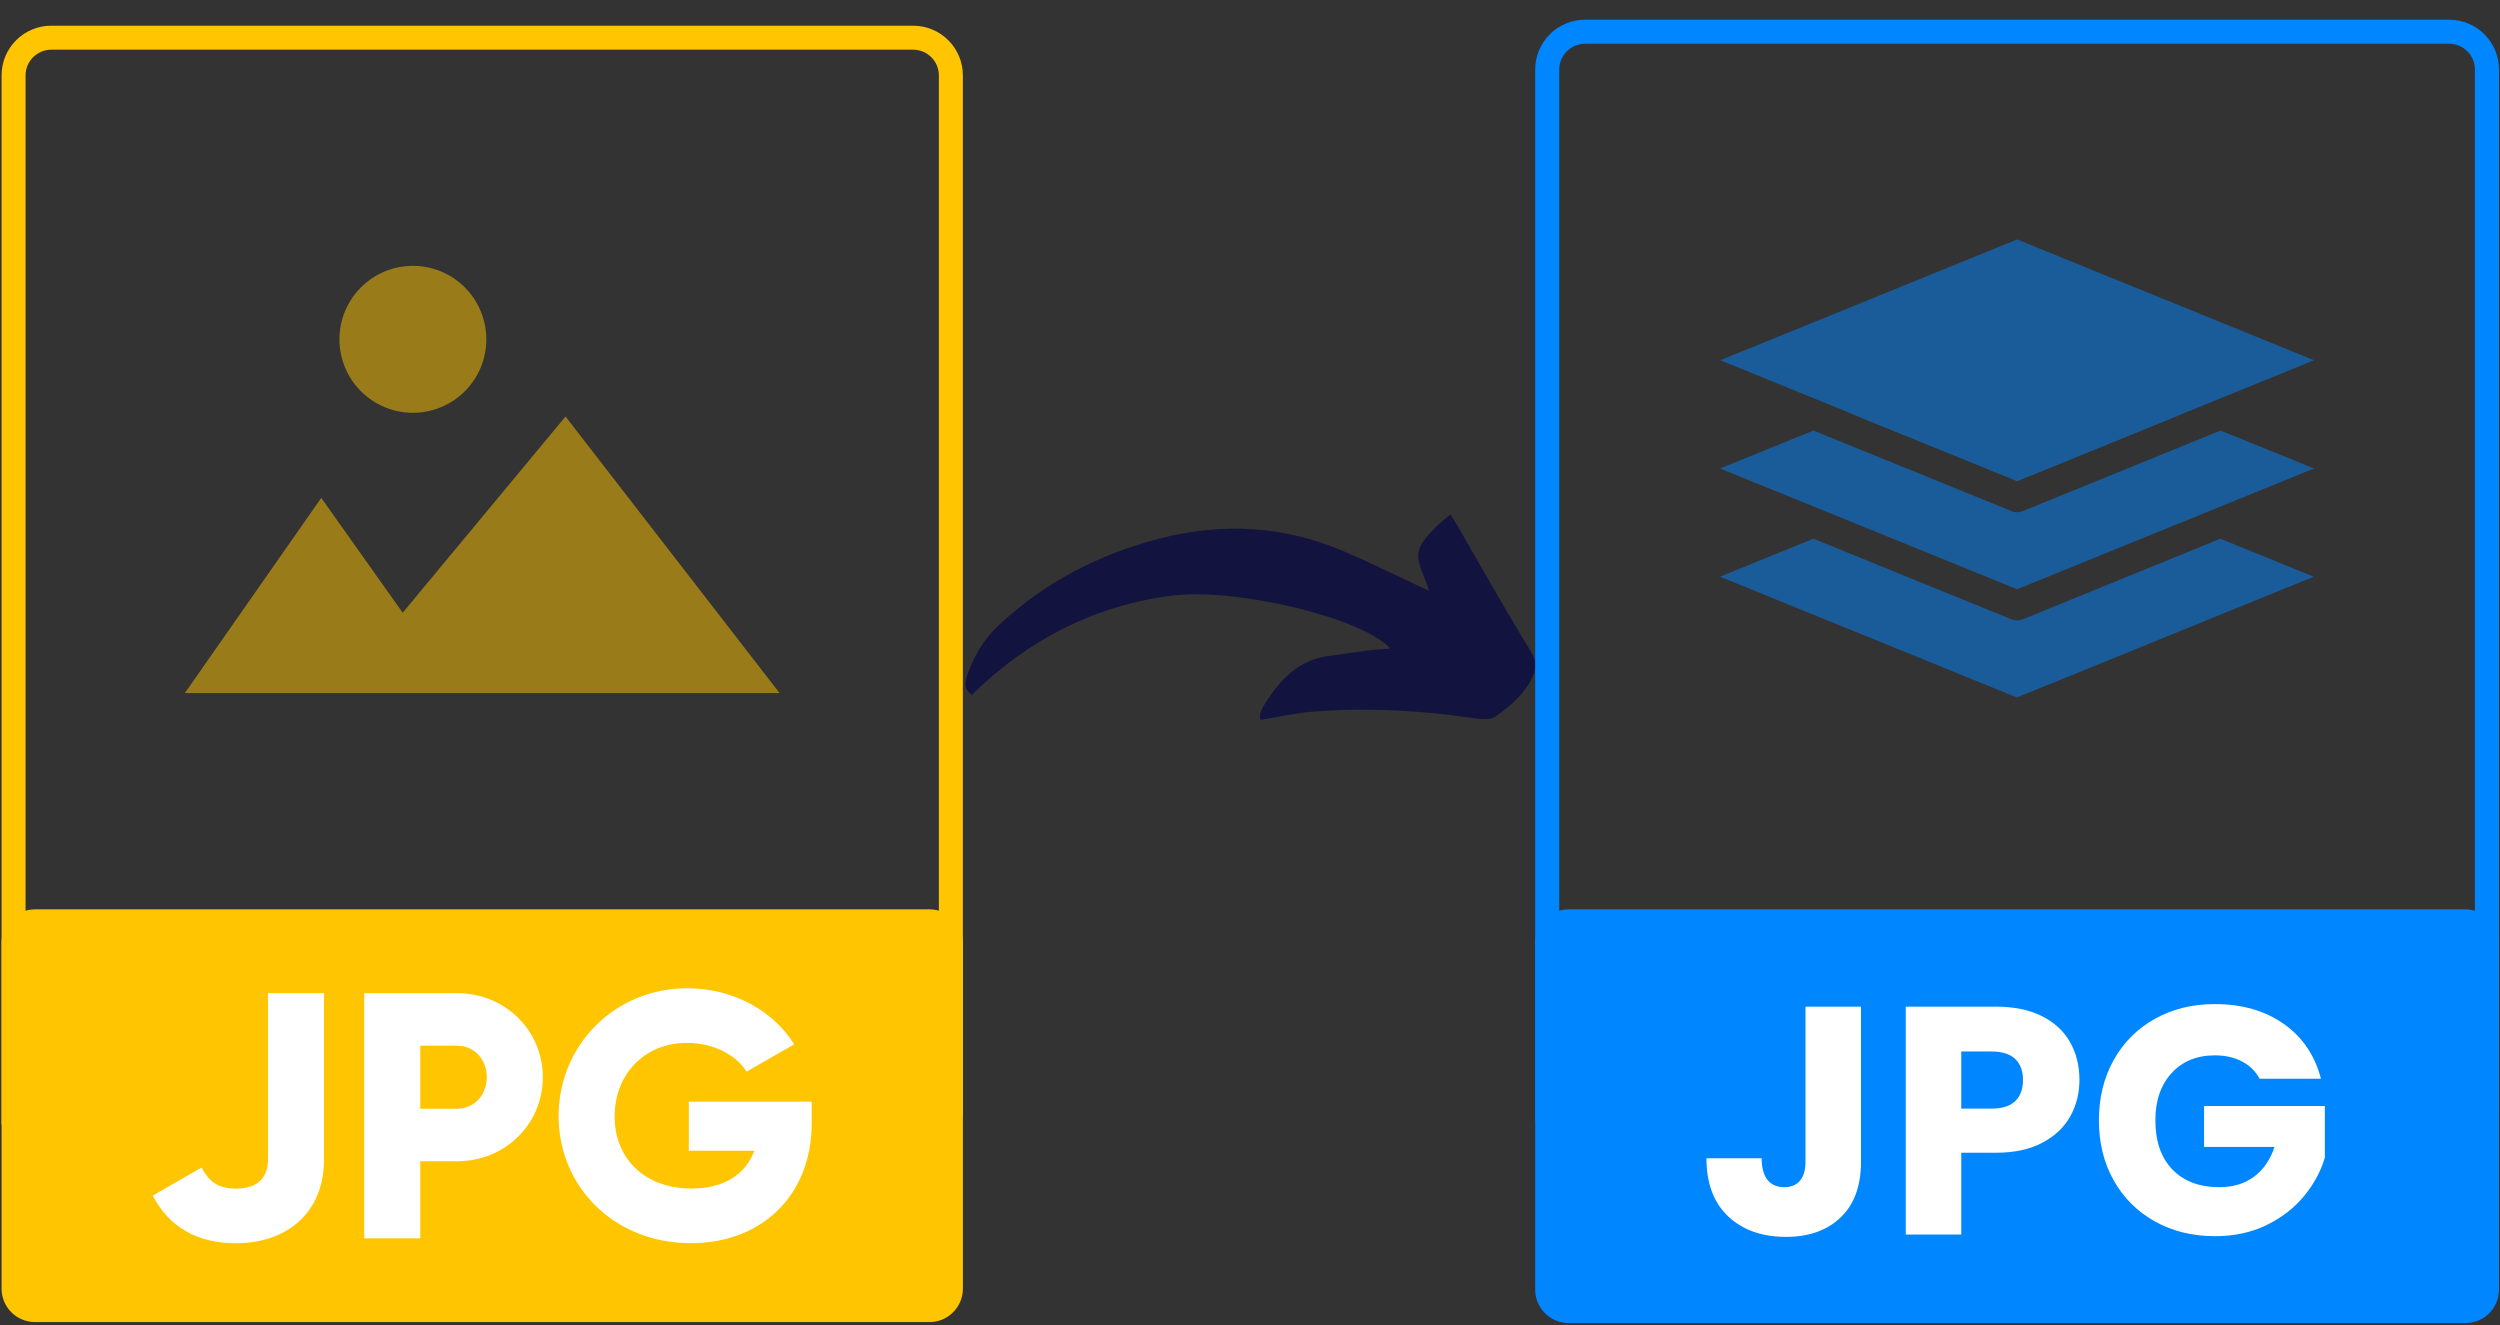 <svg xmlns="http://www.w3.org/2000/svg" xmlns:xlink="http://www.w3.org/1999/xlink" width="1000" zoomAndPan="magnify" viewBox="0 0 750 397.5" height="530" preserveAspectRatio="xMidYMid meet" version="1.0"><rect x="0" y="0" width="750" height="397.5" fill="#333333" stroke="none"/><defs><filter x="0%" y="0%" width="100%" height="100%" id="1e971021ca"><feColorMatrix values="0 0 0 0 1 0 0 0 0 1 0 0 0 0 1 0 0 0 1 0" color-interpolation-filters="sRGB"/></filter><g/><clipPath id="27c59e10fa"><path d="M 289 154.344 L 461 154.344 L 461 215.766 L 289 215.766 Z M 289 154.344 " clip-rule="nonzero"/></clipPath><clipPath id="359a7cef33"><path d="M 460.559 5.539 L 749.527 5.539 L 749.527 337 L 460.559 337 Z M 460.559 5.539 " clip-rule="nonzero"/></clipPath><clipPath id="b376596fb7"><path d="M 460.559 272 L 749.527 272 L 749.527 397 L 460.559 397 Z M 460.559 272 " clip-rule="nonzero"/></clipPath><mask id="07968f76d6"><g filter="url(#1e971021ca)"><rect x="-75" width="900" fill="#000000" y="-39.75" height="477" fill-opacity="0.5"/></g></mask><clipPath id="a035ace14e"><rect x="0" width="182" y="0" height="141"/></clipPath><clipPath id="aa787fa02c"><path d="M 472.891 291.57 L 733.363 291.57 L 733.363 381.754 L 472.891 381.754 Z M 472.891 291.57 " clip-rule="nonzero"/></clipPath><clipPath id="f2763ef006"><path d="M 0.473 7 L 288.859 7 L 288.859 338 L 0.473 338 Z M 0.473 7 " clip-rule="nonzero"/></clipPath><clipPath id="c38da50266"><path d="M 0.473 272 L 288.859 272 L 288.859 397 L 0.473 397 Z M 0.473 272 " clip-rule="nonzero"/></clipPath><mask id="a23c9ef1df"><g filter="url(#1e971021ca)"><rect x="-75" width="900" fill="#000000" y="-39.75" height="477" fill-opacity="0.5"/></g></mask><clipPath id="032e170a45"><rect x="0" width="181" y="0" height="133"/></clipPath></defs><g clip-path="url(#27c59e10fa)"><path fill="#13133f" d="M 291.57 208.441 C 288.941 206.656 289.5 204.547 290.207 202.531 C 292.141 196.949 295 191.926 299.359 187.812 C 313.246 174.727 329.695 166.23 348.035 161.52 C 366.84 156.688 385.398 157.75 403.344 165.469 C 411.785 169.105 420.035 173.203 428.668 177.234 C 428.355 176.293 428.07 175.094 427.578 173.965 C 424.297 166.273 424.582 164.461 430.453 158.387 C 431.758 157.027 433.312 155.91 435.137 154.344 C 436.117 155.922 436.852 157.039 437.52 158.199 C 444.723 170.629 451.707 183.195 459.262 195.422 C 461.086 198.391 460.926 200.68 459.727 203.199 C 457.301 208.262 453.039 211.887 448.602 215.004 C 447.051 216.094 444.148 215.738 441.957 215.426 C 425.902 213.07 409.781 212.211 393.621 213.504 C 388.582 213.914 383.613 215.086 378.168 215.969 C 377.566 214.363 378.562 212.578 379.516 211.066 C 383.996 203.973 389.441 198.066 398.371 196.812 C 402.594 196.227 406.801 195.602 411.023 195.055 C 412.902 194.812 414.809 194.758 417.137 194.578 C 408.516 185.211 370.637 176.238 351.426 178.715 C 328.059 181.727 308.234 192.074 291.57 208.441 Z M 291.57 208.441 " fill-opacity="1" fill-rule="nonzero"/></g><g clip-path="url(#359a7cef33)"><path fill="#0086ff" d="M 734.75 13.125 C 735.258 13.129 735.762 13.18 736.258 13.277 C 736.754 13.379 737.238 13.523 737.707 13.719 C 738.172 13.914 738.617 14.152 739.039 14.434 C 739.461 14.715 739.852 15.035 740.211 15.395 C 740.566 15.754 740.887 16.145 741.172 16.566 C 741.453 16.984 741.691 17.43 741.883 17.898 C 742.078 18.367 742.227 18.852 742.324 19.348 C 742.426 19.844 742.477 20.348 742.477 20.855 L 742.477 327.105 L 467.777 329.102 L 467.777 20.855 C 467.777 20.348 467.828 19.844 467.926 19.348 C 468.027 18.852 468.176 18.367 468.367 17.898 C 468.562 17.43 468.801 16.984 469.082 16.566 C 469.367 16.145 469.684 15.754 470.043 15.395 C 470.402 15.035 470.793 14.715 471.215 14.434 C 471.637 14.152 472.078 13.914 472.547 13.719 C 473.016 13.523 473.5 13.379 473.996 13.277 C 474.492 13.18 474.996 13.129 475.5 13.125 L 734.77 13.125 M 734.77 5.906 L 475.5 5.906 C 474.52 5.906 473.547 6.004 472.586 6.195 C 471.625 6.387 470.691 6.672 469.781 7.047 C 468.875 7.422 468.016 7.883 467.199 8.426 C 466.383 8.973 465.629 9.59 464.934 10.285 C 464.242 10.98 463.621 11.734 463.078 12.551 C 462.531 13.367 462.07 14.227 461.695 15.133 C 461.32 16.039 461.035 16.977 460.844 17.938 C 460.652 18.898 460.559 19.871 460.559 20.855 L 460.559 336.371 L 749.695 334.27 L 749.695 20.855 C 749.695 19.871 749.598 18.898 749.406 17.938 C 749.215 16.977 748.934 16.039 748.559 15.133 C 748.184 14.227 747.723 13.367 747.176 12.551 C 746.633 11.734 746.012 10.98 745.316 10.285 C 744.625 9.59 743.871 8.973 743.055 8.426 C 742.238 7.883 741.375 7.422 740.469 7.047 C 739.562 6.672 738.629 6.387 737.668 6.195 C 736.703 6.004 735.734 5.906 734.75 5.906 Z M 734.77 5.906 " fill-opacity="1" fill-rule="nonzero"/></g><g clip-path="url(#b376596fb7)"><path fill="#0086ff" d="M 470.613 272.805 L 739.641 272.805 C 740.301 272.805 740.953 272.871 741.602 273 C 742.25 273.129 742.879 273.32 743.488 273.57 C 744.098 273.824 744.676 274.133 745.227 274.5 C 745.773 274.867 746.281 275.285 746.75 275.754 C 747.215 276.219 747.633 276.727 748 277.277 C 748.367 277.824 748.676 278.406 748.93 279.016 C 749.184 279.625 749.371 280.254 749.5 280.902 C 749.629 281.551 749.695 282.203 749.695 282.863 L 749.695 386.867 C 749.695 387.527 749.629 388.184 749.5 388.832 C 749.371 389.477 749.184 390.105 748.93 390.719 C 748.676 391.328 748.367 391.906 748 392.457 C 747.633 393.004 747.215 393.512 746.75 393.98 C 746.281 394.445 745.773 394.863 745.227 395.23 C 744.676 395.598 744.098 395.906 743.488 396.16 C 742.879 396.414 742.25 396.605 741.602 396.734 C 740.953 396.863 740.301 396.926 739.641 396.926 L 470.613 396.926 C 469.953 396.926 469.301 396.863 468.652 396.734 C 468.004 396.605 467.375 396.414 466.766 396.16 C 466.156 395.906 465.578 395.598 465.027 395.23 C 464.477 394.863 463.969 394.445 463.504 393.98 C 463.035 393.512 462.621 393.004 462.254 392.457 C 461.887 391.906 461.578 391.328 461.324 390.719 C 461.07 390.105 460.879 389.477 460.75 388.832 C 460.621 388.184 460.559 387.527 460.559 386.867 L 460.559 282.863 C 460.559 282.203 460.621 281.551 460.75 280.902 C 460.879 280.254 461.07 279.625 461.324 279.016 C 461.578 278.406 461.887 277.824 462.254 277.277 C 462.621 276.727 463.035 276.219 463.504 275.754 C 463.969 275.285 464.477 274.867 465.027 274.5 C 465.578 274.133 466.156 273.824 466.766 273.57 C 467.375 273.32 468.004 273.129 468.652 273 C 469.301 272.871 469.953 272.805 470.613 272.805 Z M 470.613 272.805 " fill-opacity="1" fill-rule="nonzero"/></g><g mask="url(#07968f76d6)"><g transform="matrix(1, 0, 0, 1, 514, 70)"><g clip-path="url(#a035ace14e)"><path fill="#0086ff" d="M 92.816 115.797 C 91.691 116.23 90.562 116.23 89.438 115.797 L 30.031 91.617 L 2.004 103.008 L 91.066 139.238 L 180.129 103.008 L 152.098 91.617 Z M 92.816 115.797 " fill-opacity="1" fill-rule="nonzero"/><path fill="#0086ff" d="M 140.293 54.316 L 91.137 34.305 L 41.961 54.316 L 91.137 74.309 Z M 140.293 54.316 " fill-opacity="1" fill-rule="nonzero"/><path fill="#0086ff" d="M 92.816 83.332 C 91.691 83.793 90.562 83.793 89.438 83.332 L 30.031 59.168 L 2.004 70.539 L 91.137 106.773 L 180.199 70.539 L 152.168 59.168 Z M 92.816 83.332 " fill-opacity="1" fill-rule="nonzero"/><path fill="#0086ff" d="M 2.074 38.074 L 91.137 74.309 L 180.199 38.074 L 91.137 1.84 Z M 2.074 38.074 " fill-opacity="1" fill-rule="nonzero"/></g></g></g><g fill="#ffffff" fill-opacity="1"><g transform="translate(481.843, 354.595)"><g><path d="M 1.078 -2.25 L 6.375 -3.078 L 6.375 -38.25 L 1.078 -39.047 L 1.078 -41.297 L 36.25 -41.297 L 36.25 -30.797 L 33.438 -30.797 L 32.453 -37.484 C 30.148 -37.773 26.828 -37.922 22.484 -37.922 L 16.078 -37.922 L 16.078 -22.766 L 26.875 -22.766 L 27.844 -27.312 L 30.578 -27.312 L 30.578 -14.625 L 27.844 -14.625 L 26.875 -19.312 L 16.078 -19.312 L 16.078 -3.391 L 23.859 -3.391 C 29.16 -3.391 32.629 -3.551 34.266 -3.875 L 36.031 -11.516 L 38.828 -11.516 L 38.25 0 L 1.078 0 Z M 1.078 -2.25 "/></g></g></g><g fill="#ffffff" fill-opacity="1"><g transform="translate(522.637, 354.595)"><g><path d="M 27.031 -31.109 C 27.031 -33.516 26.508 -35.25 25.469 -36.312 C 24.438 -37.383 22.734 -37.922 20.359 -37.922 L 16.078 -37.922 L 16.078 -23.531 L 20.594 -23.531 C 22.789 -23.531 24.41 -24.102 25.453 -25.25 C 26.504 -26.406 27.031 -28.359 27.031 -31.109 Z M 30.141 -12.047 C 30.141 -14.773 29.457 -16.805 28.094 -18.141 C 26.727 -19.473 24.5 -20.141 21.406 -20.141 L 16.078 -20.141 L 16.078 -3.391 C 19.023 -3.266 21.352 -3.203 23.062 -3.203 C 25.469 -3.203 27.25 -3.93 28.406 -5.391 C 29.562 -6.848 30.141 -9.066 30.141 -12.047 Z M 1.047 0 L 1.047 -2.25 L 6.375 -3.078 L 6.375 -38.25 L 1.047 -39.047 L 1.047 -41.297 L 21.094 -41.297 C 26.57 -41.297 30.613 -40.562 33.219 -39.094 C 35.832 -37.625 37.141 -35.25 37.141 -31.969 C 37.141 -29.508 36.367 -27.383 34.828 -25.594 C 33.285 -23.812 31.223 -22.641 28.641 -22.078 C 32.473 -21.691 35.375 -20.648 37.344 -18.953 C 39.32 -17.266 40.312 -14.961 40.312 -12.047 C 40.312 -8.035 38.832 -4.992 35.875 -2.922 C 32.914 -0.848 28.676 0.188 23.156 0.188 L 9.109 0 Z M 1.047 0 "/></g></g></g><g fill="#ffffff" fill-opacity="1"><g transform="translate(563.432, 354.595)"><g><path d="M 13.297 -20.703 C 13.297 -14.148 14.191 -9.473 15.984 -6.672 C 17.785 -3.867 20.641 -2.469 24.547 -2.469 C 28.422 -2.469 31.254 -3.875 33.047 -6.688 C 34.848 -9.5 35.75 -14.172 35.75 -20.703 C 35.75 -27.211 34.848 -31.832 33.047 -34.562 C 31.254 -37.289 28.422 -38.656 24.547 -38.656 C 20.641 -38.656 17.785 -37.289 15.984 -34.562 C 14.191 -31.832 13.297 -27.211 13.297 -20.703 Z M 3.078 -20.703 C 3.078 -34.742 10.234 -41.766 24.547 -41.766 C 31.609 -41.766 36.941 -39.984 40.547 -36.422 C 44.16 -32.859 45.969 -27.617 45.969 -20.703 C 45.969 -13.691 44.141 -8.383 40.484 -4.781 C 36.836 -1.188 31.523 0.609 24.547 0.609 C 17.586 0.609 12.27 -1.18 8.594 -4.766 C 4.914 -8.359 3.078 -13.672 3.078 -20.703 Z M 3.078 -20.703 "/></g></g></g><g fill="#ffffff" fill-opacity="1"><g transform="translate(611.215, 354.595)"><g><path d="M 13.297 -20.703 C 13.297 -14.148 14.191 -9.473 15.984 -6.672 C 17.785 -3.867 20.641 -2.469 24.547 -2.469 C 28.422 -2.469 31.254 -3.875 33.047 -6.688 C 34.848 -9.5 35.75 -14.172 35.75 -20.703 C 35.75 -27.211 34.848 -31.832 33.047 -34.562 C 31.254 -37.289 28.422 -38.656 24.547 -38.656 C 20.641 -38.656 17.785 -37.289 15.984 -34.562 C 14.191 -31.832 13.297 -27.211 13.297 -20.703 Z M 3.078 -20.703 C 3.078 -34.742 10.234 -41.766 24.547 -41.766 C 31.609 -41.766 36.941 -39.984 40.547 -36.422 C 44.16 -32.859 45.969 -27.617 45.969 -20.703 C 45.969 -13.691 44.141 -8.383 40.484 -4.781 C 36.836 -1.188 31.523 0.609 24.547 0.609 C 17.586 0.609 12.27 -1.18 8.594 -4.766 C 4.914 -8.359 3.078 -13.672 3.078 -20.703 Z M 3.078 -20.703 "/></g></g></g><g fill="#ffffff" fill-opacity="1"><g transform="translate(658.998, 354.595)"><g><path d="M 45.234 -41.297 L 45.234 -39.047 L 40.188 -38.25 L 26.547 -26.203 L 44.703 -3.078 L 48.562 -2.25 L 48.562 0 L 35.078 0 L 19.641 -19.891 L 16.078 -16.812 L 16.078 -3.078 L 22.016 -2.25 L 22.016 0 L 1.078 0 L 1.078 -2.25 L 6.375 -3.078 L 6.375 -38.25 L 1.078 -39.047 L 1.078 -41.297 L 21.406 -41.297 L 21.406 -39.047 L 16.078 -38.25 L 16.078 -21.438 L 34.891 -38.25 L 31.094 -39.047 L 31.094 -41.297 Z M 45.234 -41.297 "/></g></g></g><g clip-path="url(#aa787fa02c)"><path fill="#0086ff" d="M 472.891 291.57 L 733.223 291.57 L 733.223 381.754 L 472.891 381.754 Z M 472.891 291.57 " fill-opacity="1" fill-rule="nonzero"/></g><g fill="#ffffff" fill-opacity="1"><g transform="translate(509.409, 370.37)"><g><path d="M 48.891 -68.375 L 48.891 -21.812 C 48.891 -14.602 46.859 -9.051 42.797 -5.156 C 38.742 -1.258 33.273 0.688 26.391 0.688 C 19.18 0.688 13.398 -1.359 9.047 -5.453 C 4.703 -9.547 2.531 -15.359 2.531 -22.891 L 19.094 -22.891 C 19.094 -20.035 19.676 -17.875 20.844 -16.406 C 22.008 -14.945 23.695 -14.219 25.906 -14.219 C 27.914 -14.219 29.473 -14.863 30.578 -16.156 C 31.68 -17.457 32.234 -19.344 32.234 -21.812 L 32.234 -68.375 Z M 48.891 -68.375 "/></g></g></g><g fill="#ffffff" fill-opacity="1"><g transform="translate(565.693, 370.37)"><g><path d="M 58.141 -46.359 C 58.141 -42.398 57.227 -38.781 55.406 -35.5 C 53.594 -32.219 50.801 -29.57 47.031 -27.562 C 43.27 -25.551 38.598 -24.547 33.016 -24.547 L 22.688 -24.547 L 22.688 0 L 6.031 0 L 6.031 -68.375 L 33.016 -68.375 C 38.473 -68.375 43.082 -67.43 46.844 -65.547 C 50.613 -63.66 53.438 -61.062 55.312 -57.75 C 57.195 -54.438 58.141 -50.641 58.141 -46.359 Z M 31.75 -37.781 C 34.926 -37.781 37.297 -38.523 38.859 -40.016 C 40.422 -41.516 41.203 -43.629 41.203 -46.359 C 41.203 -49.086 40.422 -51.195 38.859 -52.688 C 37.297 -54.176 34.926 -54.922 31.75 -54.922 L 22.688 -54.922 L 22.688 -37.781 Z M 31.75 -37.781 "/></g></g></g><g fill="#ffffff" fill-opacity="1"><g transform="translate(626.456, 370.37)"><g><path d="M 51.422 -46.75 C 50.191 -49.02 48.422 -50.754 46.109 -51.953 C 43.805 -53.16 41.098 -53.766 37.984 -53.766 C 32.598 -53.766 28.281 -51.992 25.031 -48.453 C 21.781 -44.91 20.156 -40.188 20.156 -34.281 C 20.156 -27.977 21.859 -23.055 25.266 -19.516 C 28.68 -15.984 33.375 -14.219 39.344 -14.219 C 43.438 -14.219 46.895 -15.254 49.719 -17.328 C 52.539 -19.41 54.602 -22.398 55.906 -26.297 L 34.766 -26.297 L 34.766 -38.562 L 71 -38.562 L 71 -23.078 C 69.758 -18.922 67.66 -15.055 64.703 -11.484 C 61.754 -7.922 58.008 -5.035 53.469 -2.828 C 48.926 -0.617 43.797 0.484 38.078 0.484 C 31.328 0.484 25.305 -0.988 20.016 -3.938 C 14.723 -6.895 10.598 -11.004 7.641 -16.266 C 4.691 -21.523 3.219 -27.531 3.219 -34.281 C 3.219 -41.031 4.691 -47.051 7.641 -52.344 C 10.598 -57.633 14.707 -61.754 19.969 -64.703 C 25.227 -67.66 31.234 -69.141 37.984 -69.141 C 46.16 -69.141 53.055 -67.16 58.672 -63.203 C 64.297 -59.242 68.016 -53.758 69.828 -46.75 Z M 51.422 -46.75 "/></g></g></g><g clip-path="url(#f2763ef006)"><path fill="#ffc500" d="M 273.953 14.91 C 278.199 14.91 281.66 18.371 281.66 22.617 L 281.66 328.125 L 7.668 330.137 L 7.668 22.617 C 7.668 18.371 11.129 14.91 15.375 14.91 L 273.953 14.91 M 273.953 7.711 L 15.359 7.711 C 7.145 7.711 0.473 14.387 0.473 22.617 L 0.473 337.387 L 288.859 335.289 L 288.859 22.617 C 288.859 14.387 282.184 7.711 273.953 7.711 Z M 273.953 7.711 " fill-opacity="1" fill-rule="nonzero"/></g><g clip-path="url(#c38da50266)"><path fill="#ffc500" d="M 278.848 396.621 L 10.5 396.621 C 4.961 396.621 0.473 392.133 0.473 386.59 L 0.473 282.84 C 0.473 277.297 4.961 272.805 10.5 272.805 L 278.848 272.805 C 284.387 272.805 288.875 277.297 288.875 282.84 L 288.875 386.59 C 288.859 392.133 284.367 396.621 278.848 396.621 Z M 278.848 396.621 " fill-opacity="1" fill-rule="nonzero"/></g><path fill="#ffffff" d="M 45.832 358.676 L 60.438 350.27 C 62.742 354.359 65.172 356.578 70.832 356.578 C 78.191 356.578 80.391 352.387 80.391 347.859 L 80.391 297.938 L 97.199 297.938 L 97.199 347.859 C 97.199 364.043 85.859 372.977 70.73 372.977 C 59.059 372.957 50.652 368.027 45.832 358.676 Z M 45.832 358.676 " fill-opacity="1" fill-rule="nonzero"/><path fill="#ffffff" d="M 162.844 323.16 C 162.844 337.145 151.609 348.383 137.109 348.383 L 126.082 348.383 L 126.082 371.508 L 109.273 371.508 L 109.273 297.957 L 137.109 297.957 C 151.594 297.938 162.844 309.18 162.844 323.16 Z M 146.035 323.16 C 146.035 317.797 142.262 313.703 137.109 313.703 L 126.082 313.703 L 126.082 332.617 L 137.109 332.617 C 142.246 332.617 146.035 328.527 146.035 323.16 Z M 146.035 323.16 " fill-opacity="1" fill-rule="nonzero"/><path fill="#ffffff" d="M 243.516 336.812 C 243.516 359.289 227.859 372.957 207.277 372.957 C 184.16 372.957 167.582 355.934 167.582 334.82 C 167.582 313.496 184.492 296.473 206.125 296.473 C 220.207 296.473 232.07 303.41 238.273 313.285 L 223.98 321.484 C 220.941 316.641 214.32 312.867 206.02 312.867 C 193.633 312.867 184.391 322.008 184.391 334.926 C 184.391 347.422 193.211 356.562 207.504 356.562 C 217.273 356.562 223.684 352.262 226.305 345.219 L 206.648 345.219 L 206.648 330.5 L 243.516 330.5 Z M 243.516 336.812 " fill-opacity="1" fill-rule="nonzero"/><g mask="url(#a23c9ef1df)"><g transform="matrix(1, 0, 0, 1, 54, 77)"><g clip-path="url(#032e170a45)"><path fill="#ffc500" d="M 179.871 130.926 L 115.66 47.953 L 66.805 106.824 L 42.379 72.371 L 1.457 130.926 Z M 179.871 130.926 " fill-opacity="1" fill-rule="nonzero"/><path fill="#ffc500" d="M 91.898 24.797 C 91.898 25.52 91.859 26.238 91.789 26.957 C 91.719 27.676 91.613 28.387 91.473 29.094 C 91.332 29.805 91.156 30.504 90.949 31.195 C 90.738 31.883 90.496 32.562 90.219 33.23 C 89.941 33.898 89.637 34.551 89.293 35.184 C 88.953 35.82 88.586 36.441 88.184 37.039 C 87.781 37.641 87.352 38.219 86.895 38.777 C 86.438 39.336 85.953 39.871 85.441 40.379 C 84.934 40.891 84.398 41.375 83.84 41.832 C 83.285 42.293 82.703 42.719 82.105 43.121 C 81.504 43.523 80.887 43.895 80.25 44.234 C 79.613 44.574 78.961 44.883 78.297 45.16 C 77.629 45.434 76.949 45.676 76.258 45.887 C 75.57 46.098 74.871 46.273 74.16 46.414 C 73.453 46.555 72.742 46.66 72.023 46.73 C 71.305 46.801 70.586 46.836 69.863 46.836 C 69.141 46.836 68.422 46.801 67.703 46.73 C 66.984 46.66 66.273 46.555 65.566 46.414 C 64.855 46.273 64.156 46.098 63.469 45.887 C 62.777 45.676 62.098 45.434 61.434 45.16 C 60.766 44.883 60.113 44.574 59.477 44.234 C 58.84 43.895 58.223 43.523 57.621 43.121 C 57.023 42.719 56.445 42.293 55.887 41.832 C 55.328 41.375 54.793 40.891 54.285 40.379 C 53.773 39.871 53.289 39.336 52.832 38.777 C 52.375 38.219 51.945 37.641 51.543 37.039 C 51.145 36.441 50.773 35.82 50.434 35.184 C 50.094 34.551 49.785 33.898 49.508 33.23 C 49.23 32.562 48.988 31.883 48.777 31.195 C 48.57 30.504 48.395 29.805 48.254 29.094 C 48.113 28.387 48.008 27.676 47.938 26.957 C 47.867 26.238 47.832 25.52 47.832 24.797 C 47.832 24.074 47.867 23.355 47.938 22.637 C 48.008 21.918 48.113 21.203 48.254 20.496 C 48.395 19.789 48.57 19.09 48.777 18.398 C 48.988 17.707 49.23 17.027 49.508 16.359 C 49.785 15.695 50.094 15.043 50.434 14.406 C 50.773 13.77 51.145 13.152 51.543 12.551 C 51.945 11.949 52.375 11.371 52.832 10.812 C 53.289 10.254 53.773 9.723 54.285 9.211 C 54.793 8.699 55.328 8.215 55.887 7.758 C 56.445 7.301 57.023 6.871 57.621 6.469 C 58.223 6.07 58.84 5.699 59.477 5.359 C 60.113 5.02 60.766 4.711 61.434 4.434 C 62.098 4.156 62.777 3.914 63.469 3.703 C 64.156 3.496 64.855 3.32 65.566 3.18 C 66.273 3.039 66.984 2.934 67.703 2.863 C 68.422 2.789 69.141 2.754 69.863 2.754 C 70.586 2.754 71.305 2.789 72.023 2.863 C 72.742 2.934 73.453 3.039 74.16 3.18 C 74.871 3.32 75.57 3.496 76.258 3.703 C 76.949 3.914 77.629 4.156 78.297 4.434 C 78.961 4.711 79.613 5.02 80.25 5.359 C 80.887 5.699 81.504 6.07 82.105 6.469 C 82.703 6.871 83.285 7.301 83.84 7.758 C 84.398 8.215 84.934 8.699 85.441 9.211 C 85.953 9.723 86.438 10.254 86.895 10.812 C 87.352 11.371 87.781 11.949 88.184 12.551 C 88.586 13.152 88.953 13.77 89.293 14.406 C 89.637 15.043 89.941 15.695 90.219 16.359 C 90.496 17.027 90.738 17.707 90.949 18.398 C 91.156 19.09 91.332 19.789 91.473 20.496 C 91.613 21.203 91.719 21.918 91.789 22.637 C 91.859 23.355 91.898 24.074 91.898 24.797 Z M 91.898 24.797 " fill-opacity="1" fill-rule="nonzero"/></g></g></g></svg>